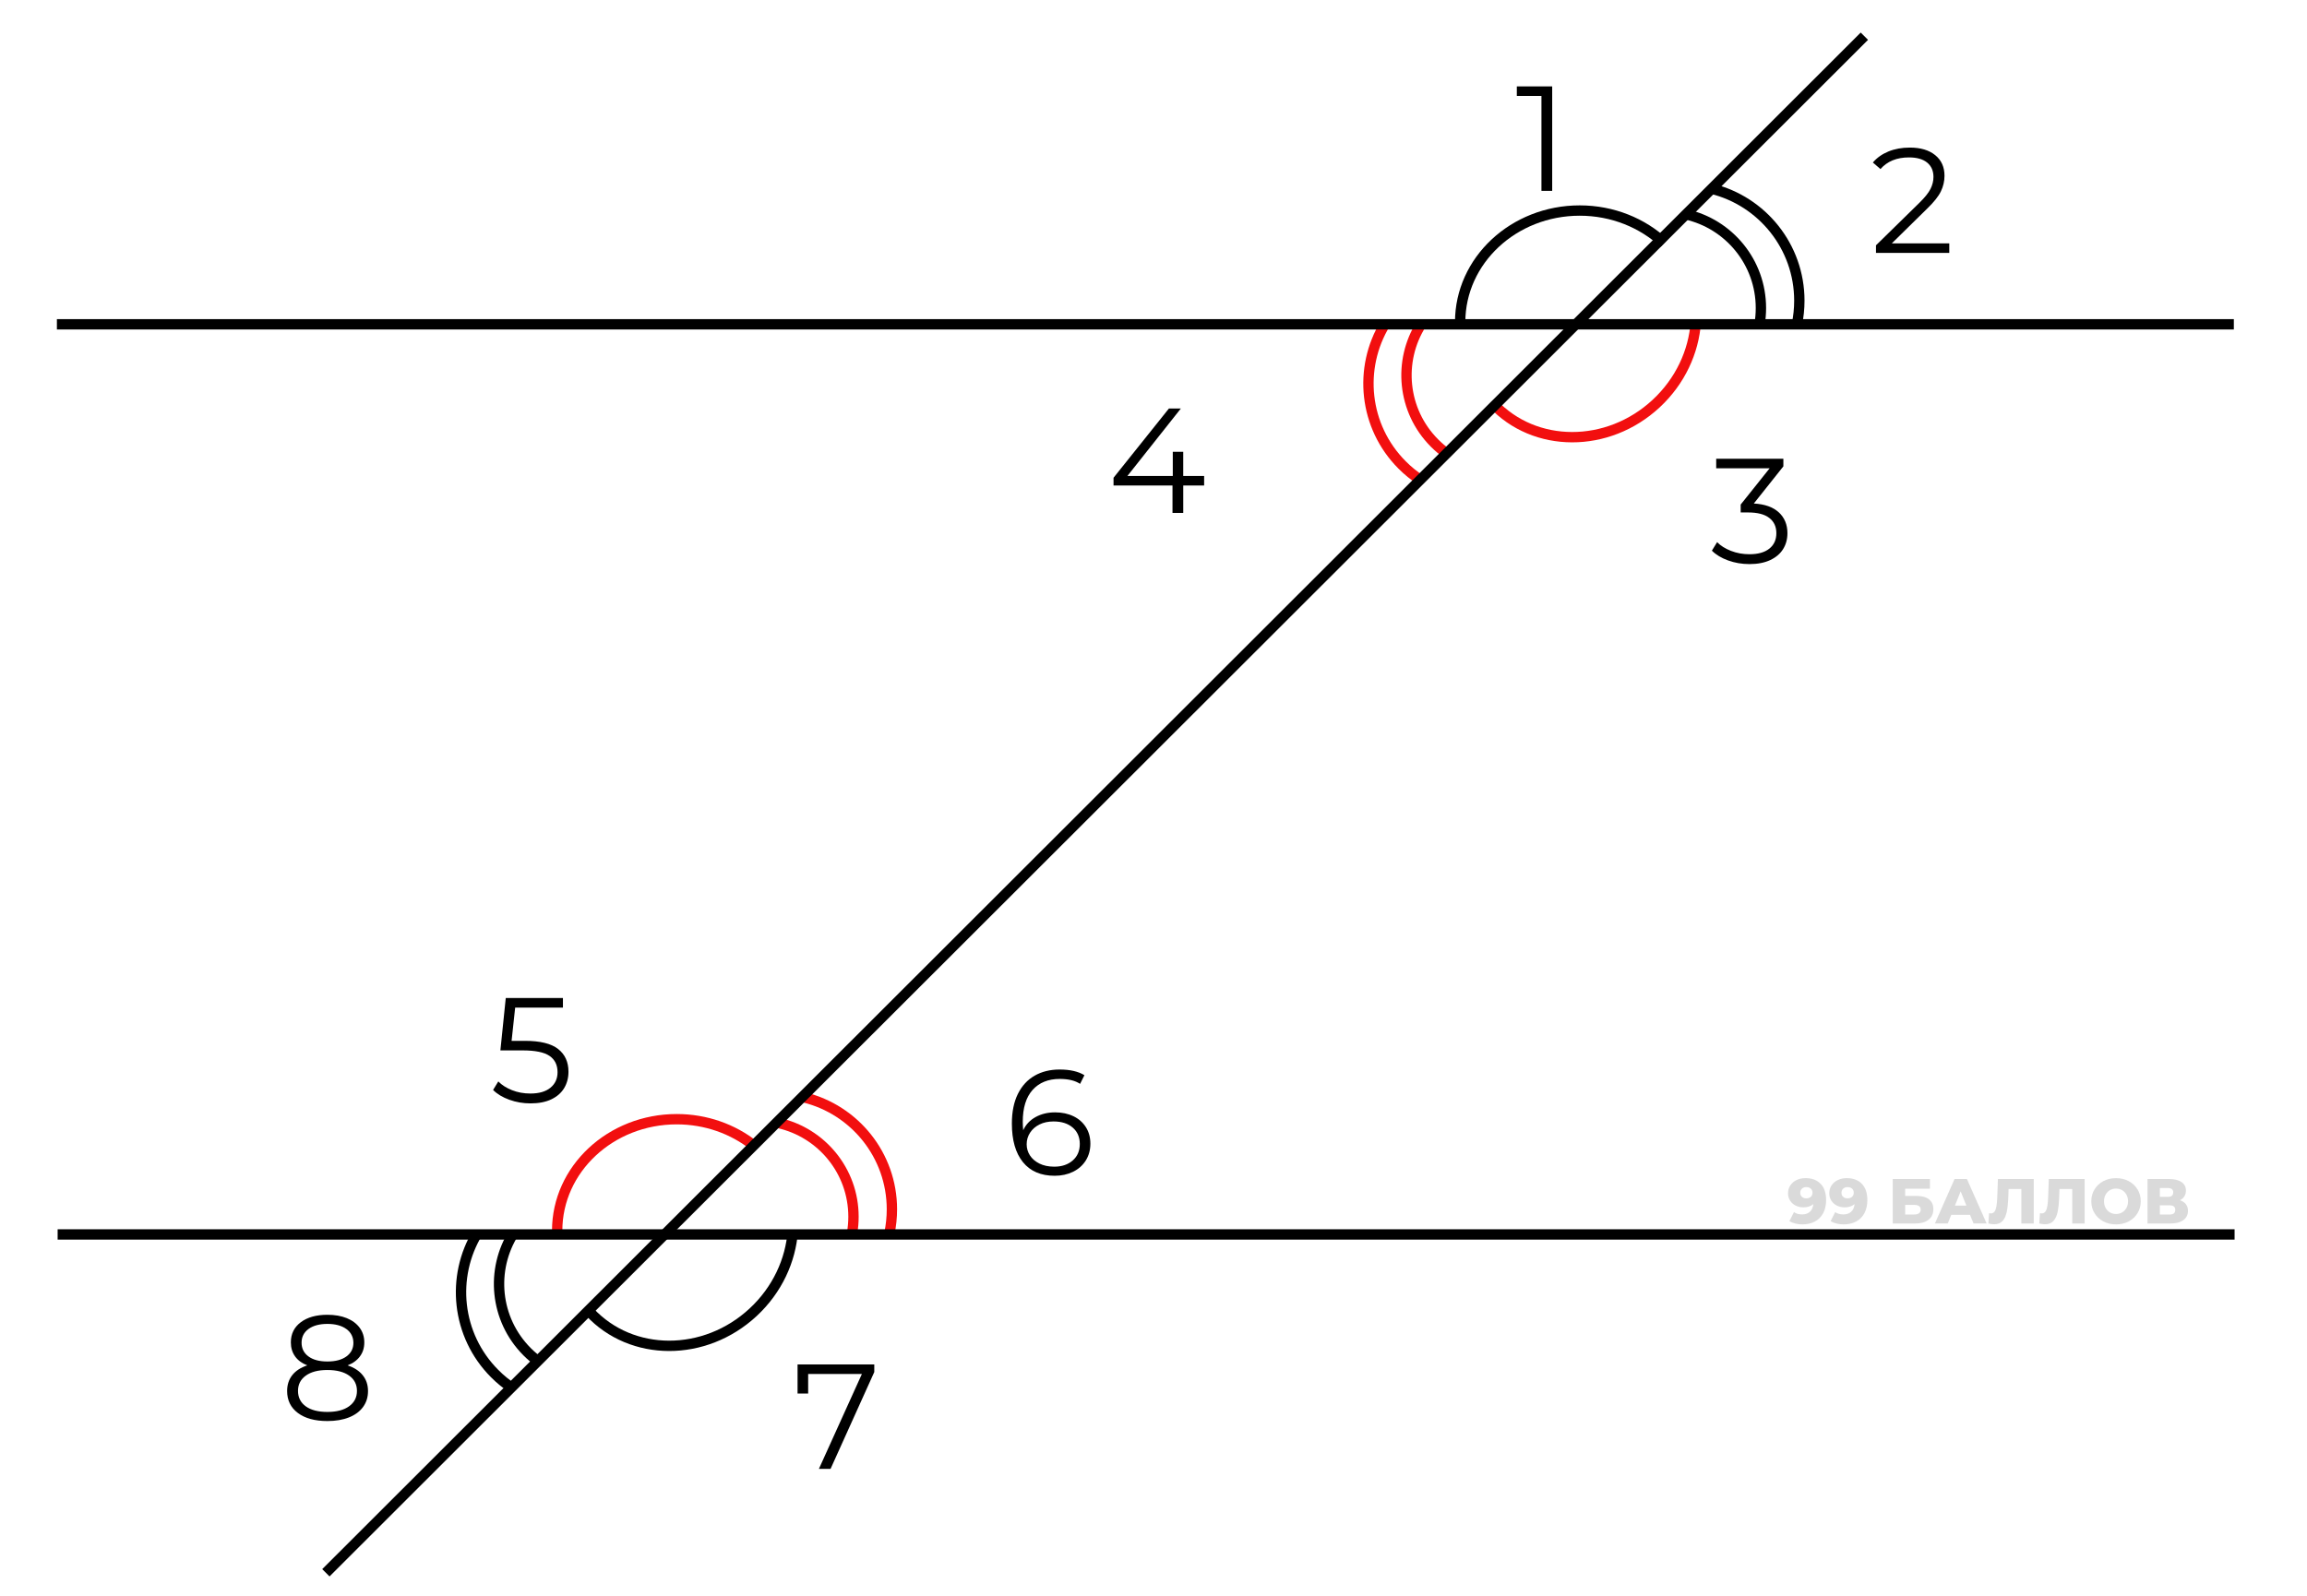 <?xml version="1.0" encoding="UTF-8"?>
<svg id="_Слой_1" data-name="Слой 1" xmlns="http://www.w3.org/2000/svg" viewBox="0 0 1561 1080">
  <defs>
    <style>
      .cls-1 {
        opacity: .72;
      }

      .cls-2, .cls-3 {
        stroke-width: 0px;
      }

      .cls-4 {
        stroke: #f20f0f;
      }

      .cls-4, .cls-5 {
        fill: none;
        stroke-miterlimit: 10;
        stroke-width: 7px;
      }

      .cls-3 {
        fill: #ccc;
      }

      .cls-5 {
        stroke: #000;
      }
    </style>
  </defs>
  <g>
    <g>
      <g>
        <path class="cls-5" d="M988.01,218.5c-.01-.17-.01-.33-.01-.5,0-41.7,36.21-75.5,80.88-75.5,22.29,0,42.49,8.42,57.12,22.04"/>
        <path class="cls-4" d="M1147.45,218.1c-1.44,19.94-10.49,39.86-26.82,55.04-32.71,30.42-82.25,30.33-110.64-.21-.12-.12-.22-.24-.33-.37"/>
        <path class="cls-4" d="M377.01,833.5c-.01-.17-.01-.33-.01-.5,0-41.7,36.21-75.5,80.88-75.5,19.86,0,38.05,6.68,52.13,17.77"/>
        <path class="cls-5" d="M536.45,833.1c-1.44,19.94-10.49,39.86-26.82,55.04-32.71,30.42-82.25,30.33-110.64-.21-.12-.12-.22-.24-.33-.37"/>
        <path class="cls-5" d="M1140.8,145.09c29.02,6.5,50.7,32.42,50.7,63.41,0,3.75-.32,7.42-.93,11"/>
        <path class="cls-5" d="M1158.15,127.75c34.07,8.35,59.35,39.1,59.35,75.75,0,5.48-.57,10.84-1.64,16"/>
        <path class="cls-4" d="M979.05,307c-2.96-2.11-5.78-4.48-8.42-7.14-21.87-21.95-24.81-55.62-8.84-80.7"/>
        <path class="cls-4" d="M961.14,324.85c-4.4-2.9-8.59-6.29-12.45-10.18-25.87-25.96-29.66-65.59-11.42-95.55"/>
        <path class="cls-4" d="M526.8,760.09c29.02,6.5,50.7,32.42,50.7,63.41,0,3.75-.32,7.42-.93,11"/>
        <path class="cls-4" d="M544.15,742.75c34.07,8.35,59.35,39.1,59.35,75.75,0,5.48-.57,10.84-1.64,16"/>
        <path class="cls-5" d="M365.05,922c-2.96-2.11-5.78-4.48-8.42-7.14-21.87-21.95-24.81-55.62-8.84-80.7"/>
        <path class="cls-5" d="M347.14,939.85c-4.4-2.9-8.59-6.29-12.45-10.18-25.87-25.96-29.66-65.59-11.42-95.55"/>
      </g>
      <g>
        <polyline class="cls-5" points="1511.5 219.5 1215.86 219.5 1190.57 219.5 1066.31 219.5 1063.14 219.5 1062.43 219.5 38.5 219.5"/>
        <line class="cls-5" x1="39" y1="835.5" x2="1512" y2="835.5"/>
        <line class="cls-5" x1="1261.5" y1="24.5" x2="220.5" y2="1064.5"/>
      </g>
    </g>
    <g id="_Цифры" data-name="Цифры">
      <path class="cls-2" d="M1050.27,58.48v70.7h-7.27v-64.24h-16.66v-6.46h23.94Z"/>
      <path class="cls-2" d="M1318.95,164.72v6.46h-49.59v-5.15l29.39-28.79c3.7-3.64,6.21-6.78,7.53-9.44,1.31-2.66,1.97-5.34,1.97-8.03,0-4.17-1.43-7.42-4.29-9.75-2.86-2.32-6.95-3.48-12.27-3.48-8.28,0-14.71,2.63-19.29,7.88l-5.15-4.44c2.76-3.23,6.28-5.72,10.55-7.47,4.28-1.75,9.11-2.63,14.49-2.63,7.2,0,12.91,1.7,17.12,5.1,4.21,3.4,6.31,8.06,6.31,13.99,0,3.64-.81,7.14-2.42,10.5-1.62,3.37-4.68,7.24-9.19,11.61l-24.04,23.63h38.88Z"/>
      <path class="cls-2" d="M1203.63,346.79c3.87,3.6,5.81,8.3,5.81,14.09,0,4.04-.98,7.63-2.93,10.76s-4.85,5.61-8.69,7.42-8.52,2.73-14.04,2.73c-5.12,0-9.95-.82-14.49-2.47-4.55-1.65-8.2-3.85-10.96-6.62l3.53-5.76c2.36,2.42,5.49,4.39,9.39,5.91,3.9,1.52,8.08,2.27,12.52,2.27,5.79,0,10.27-1.26,13.43-3.79,3.16-2.52,4.75-6.01,4.75-10.45s-1.58-7.81-4.75-10.3c-3.17-2.49-7.95-3.74-14.34-3.74h-5.05v-5.35l19.59-24.54h-36.16v-6.46h45.45v5.15l-20,25.15c7.41.4,13.04,2.41,16.92,6.01Z"/>
      <path class="cls-2" d="M726.33,755.49c3.6,1.75,6.41,4.23,8.43,7.42,2.02,3.2,3.03,6.92,3.03,11.16s-1.04,8.11-3.13,11.41c-2.09,3.3-4.97,5.84-8.64,7.63-3.67,1.78-7.79,2.68-12.37,2.68-9.36,0-16.53-3.08-21.51-9.24-4.98-6.16-7.47-14.86-7.47-26.11,0-7.88,1.35-14.54,4.04-20,2.69-5.45,6.46-9.58,11.31-12.37,4.85-2.79,10.5-4.19,16.97-4.19,7,0,12.59,1.28,16.77,3.84l-2.93,5.86c-3.37-2.22-7.95-3.33-13.74-3.33-7.81,0-13.94,2.47-18.38,7.42-4.44,4.95-6.67,12.14-6.67,21.56,0,1.68.1,3.6.3,5.76,1.75-3.84,4.54-6.82,8.38-8.94s8.25-3.18,13.23-3.18c4.65,0,8.77.88,12.37,2.63ZM725.83,785.44c3.2-2.79,4.8-6.51,4.8-11.16s-1.6-8.35-4.8-11.11c-3.2-2.76-7.52-4.14-12.98-4.14-3.57,0-6.72.67-9.44,2.02-2.73,1.35-4.87,3.2-6.41,5.55-1.55,2.36-2.32,4.98-2.32,7.88,0,2.69.72,5.19,2.17,7.47,1.45,2.29,3.59,4.14,6.41,5.56,2.83,1.41,6.19,2.12,10.1,2.12,5.12,0,9.27-1.4,12.47-4.19Z"/>
      <path class="cls-2" d="M377.63,709.98c4.68,3.67,7.02,8.8,7.02,15.4,0,4.11-.96,7.78-2.88,11.01s-4.8,5.77-8.64,7.63-8.55,2.78-14.14,2.78c-5.05,0-9.85-.82-14.39-2.47-4.54-1.65-8.2-3.85-10.96-6.62l3.53-5.76c2.36,2.42,5.45,4.39,9.29,5.91,3.84,1.52,7.98,2.27,12.42,2.27,5.86,0,10.39-1.31,13.58-3.94,3.2-2.63,4.8-6.13,4.8-10.5,0-4.85-1.8-8.52-5.4-11.01-3.6-2.49-9.68-3.74-18.23-3.74h-15.05l3.64-35.45h38.68v6.46h-32.32l-2.42,22.52h9.09c10.23,0,17.69,1.83,22.37,5.5Z"/>
      <path class="cls-2" d="M245.42,930.78c2.39,2.96,3.59,6.53,3.59,10.71s-1.11,7.69-3.33,10.76c-2.22,3.06-5.4,5.42-9.54,7.07-4.14,1.65-9.01,2.47-14.59,2.47-8.48,0-15.15-1.82-20-5.46-4.85-3.63-7.27-8.58-7.27-14.85,0-4.24,1.16-7.83,3.48-10.76,2.32-2.93,5.71-5.13,10.15-6.62-3.64-1.41-6.4-3.45-8.28-6.11-1.89-2.66-2.83-5.81-2.83-9.44,0-5.72,2.24-10.27,6.72-13.63,4.48-3.37,10.49-5.05,18.03-5.05,4.98,0,9.34.76,13.08,2.27,3.74,1.52,6.65,3.69,8.74,6.52,2.09,2.83,3.13,6.13,3.13,9.9s-.98,6.78-2.93,9.44c-1.95,2.66-4.75,4.7-8.38,6.11,4.44,1.48,7.86,3.7,10.25,6.67ZM236.23,951.79c3.54-2.56,5.3-6.03,5.3-10.4s-1.77-7.83-5.3-10.35-8.43-3.79-14.7-3.79-11.06,1.26-14.59,3.79-5.3,5.98-5.3,10.35,1.75,7.93,5.25,10.45c3.5,2.53,8.38,3.79,14.65,3.79s11.16-1.28,14.7-3.84ZM208.71,918.06c3.1,2.29,7.37,3.43,12.83,3.43s9.75-1.14,12.88-3.43c3.13-2.29,4.7-5.35,4.7-9.19s-1.6-7.1-4.8-9.39c-3.2-2.29-7.46-3.43-12.78-3.43s-9.65,1.15-12.78,3.43c-3.13,2.29-4.7,5.39-4.7,9.29s1.55,7,4.65,9.29Z"/>
      <path class="cls-2" d="M591.57,923.48v5.15l-29.59,65.55h-7.88l29.09-64.24h-36.36v13.23h-7.17v-19.7h51.91Z"/>
      <path class="cls-2" d="M814.77,328.6h-14.14v18.58h-7.27v-18.58h-39.9v-5.25l37.47-46.86h8.08l-36.16,45.65h30.7v-16.36h7.07v16.36h14.14v6.46Z"/>
    </g>
  </g>
  <g id="_Водяной" data-name="Водяной" class="cls-1">
    <path class="cls-3" d="M1231.88,801.23c2.49,2.55,3.74,6.22,3.74,11.01,0,3.44-.67,6.4-2,8.88-1.33,2.48-3.21,4.36-5.63,5.65-2.42,1.29-5.22,1.93-8.41,1.93-1.69,0-3.31-.19-4.86-.58-1.55-.39-2.87-.92-3.96-1.61l3.1-6.11c1.46,1.03,3.31,1.55,5.55,1.55s3.89-.59,5.22-1.79c1.33-1.19,2.11-2.92,2.34-5.18-1.72,1.46-3.97,2.19-6.75,2.19-1.89,0-3.63-.39-5.2-1.18-1.58-.79-2.83-1.91-3.76-3.35-.93-1.45-1.4-3.1-1.4-4.97,0-2.04.52-3.83,1.57-5.4,1.05-1.56,2.46-2.77,4.26-3.61,1.79-.84,3.78-1.27,5.96-1.27,4.33,0,7.74,1.28,10.23,3.83ZM1225.25,810.02c.77-.7,1.16-1.63,1.16-2.77s-.38-2.03-1.14-2.73-1.79-1.05-3.07-1.05c-1.2,0-2.19.34-2.95,1.03-.76.69-1.14,1.62-1.14,2.79s.38,2.06,1.14,2.75c.76.69,1.75,1.03,2.99,1.03s2.24-.35,3.01-1.05Z"/>
    <path class="cls-3" d="M1259.78,801.23c2.49,2.55,3.74,6.22,3.74,11.01,0,3.44-.67,6.4-2,8.88-1.33,2.48-3.21,4.36-5.63,5.65-2.42,1.29-5.22,1.93-8.41,1.93-1.69,0-3.31-.19-4.86-.58-1.55-.39-2.87-.92-3.96-1.61l3.1-6.11c1.46,1.03,3.31,1.55,5.55,1.55s3.89-.59,5.22-1.79c1.33-1.19,2.11-2.92,2.34-5.18-1.72,1.46-3.97,2.19-6.75,2.19-1.89,0-3.63-.39-5.2-1.18-1.58-.79-2.83-1.91-3.76-3.35-.93-1.45-1.4-3.1-1.4-4.97,0-2.04.52-3.83,1.57-5.4,1.05-1.56,2.46-2.77,4.26-3.61,1.79-.84,3.78-1.27,5.96-1.27,4.33,0,7.74,1.28,10.23,3.83ZM1253.16,810.02c.77-.7,1.16-1.63,1.16-2.77s-.38-2.03-1.14-2.73-1.79-1.05-3.07-1.05c-1.2,0-2.19.34-2.95,1.03-.76.69-1.14,1.62-1.14,2.79s.38,2.06,1.14,2.75c.76.69,1.75,1.03,2.99,1.03s2.24-.35,3.01-1.05Z"/>
    <path class="cls-3" d="M1280.72,798h25.15v6.58h-16.77v4.86h7.78c3.64,0,6.43.77,8.38,2.32,1.95,1.55,2.92,3.77,2.92,6.67,0,3.04-1.09,5.41-3.27,7.12-2.18,1.71-5.23,2.56-9.16,2.56h-15.05v-30.1ZM1295.21,822c1.43,0,2.52-.29,3.27-.86.75-.57,1.12-1.39,1.12-2.45,0-2.12-1.46-3.18-4.39-3.18h-6.11v6.49h6.11Z"/>
    <path class="cls-3" d="M1333.01,822.25h-12.73l-2.37,5.85h-8.69l13.29-30.1h8.39l13.33,30.1h-8.86l-2.37-5.85ZM1330.52,815.98l-3.87-9.63-3.87,9.63h7.74Z"/>
    <path class="cls-3" d="M1376.1,798v30.1h-8.38v-23.35h-8.64l-.17,4.9c-.14,4.3-.5,7.8-1.05,10.49-.56,2.7-1.51,4.78-2.86,6.26-1.35,1.48-3.25,2.21-5.72,2.21-1.15,0-2.44-.17-3.87-.52l.47-6.96c.37.09.76.13,1.16.13,1.12,0,1.98-.45,2.58-1.33.6-.89,1.03-2.13,1.29-3.72.26-1.59.43-3.66.52-6.21l.43-12h24.25Z"/>
    <path class="cls-3" d="M1410.54,798v30.1h-8.39v-23.35h-8.64l-.17,4.9c-.14,4.3-.49,7.8-1.05,10.49-.56,2.7-1.51,4.78-2.86,6.26-1.35,1.48-3.25,2.21-5.72,2.21-1.15,0-2.44-.17-3.87-.52l.47-6.96c.37.09.76.13,1.16.13,1.12,0,1.98-.45,2.58-1.33.6-.89,1.03-2.13,1.29-3.72.26-1.59.43-3.66.52-6.21l.43-12h24.25Z"/>
    <path class="cls-3" d="M1423.2,826.68c-2.54-1.35-4.53-3.21-5.98-5.59-1.45-2.38-2.17-5.06-2.17-8.04s.72-5.66,2.17-8.04c1.45-2.38,3.44-4.24,5.98-5.59,2.54-1.35,5.4-2.02,8.58-2.02s6.04.67,8.58,2.02c2.54,1.35,4.53,3.21,5.98,5.59,1.45,2.38,2.17,5.06,2.17,8.04s-.72,5.66-2.17,8.04c-1.45,2.38-3.44,4.24-5.98,5.59-2.54,1.35-5.4,2.02-8.58,2.02s-6.04-.67-8.58-2.02ZM1435.91,820.58c1.23-.72,2.21-1.73,2.92-3.03.72-1.3,1.08-2.8,1.08-4.49s-.36-3.19-1.08-4.49-1.69-2.31-2.92-3.03-2.61-1.08-4.13-1.08-2.9.36-4.13,1.08-2.21,1.73-2.92,3.03c-.72,1.3-1.08,2.8-1.08,4.49s.36,3.19,1.08,4.49c.72,1.3,1.69,2.32,2.92,3.03,1.23.72,2.61,1.08,4.13,1.08s2.9-.36,4.13-1.08Z"/>
    <path class="cls-3" d="M1479.06,815.03c.93,1.2,1.4,2.69,1.4,4.47,0,2.67-1.04,4.77-3.12,6.3-2.08,1.53-5.02,2.3-8.84,2.3h-15.44v-30.1h14.62c3.61,0,6.41.68,8.41,2.04,1.99,1.36,2.99,3.29,2.99,5.78,0,1.46-.35,2.75-1.05,3.87s-1.71,2.01-3.03,2.67c1.78.57,3.13,1.46,4.06,2.67ZM1461.45,810.04h5.42c2.41,0,3.61-.99,3.61-2.97s-1.21-2.97-3.61-2.97h-5.42v5.93ZM1471.86,818.86c0-2.04-1.23-3.05-3.7-3.05h-6.71v6.19h6.71c2.46,0,3.7-1.05,3.7-3.14Z"/>
  </g>
</svg>